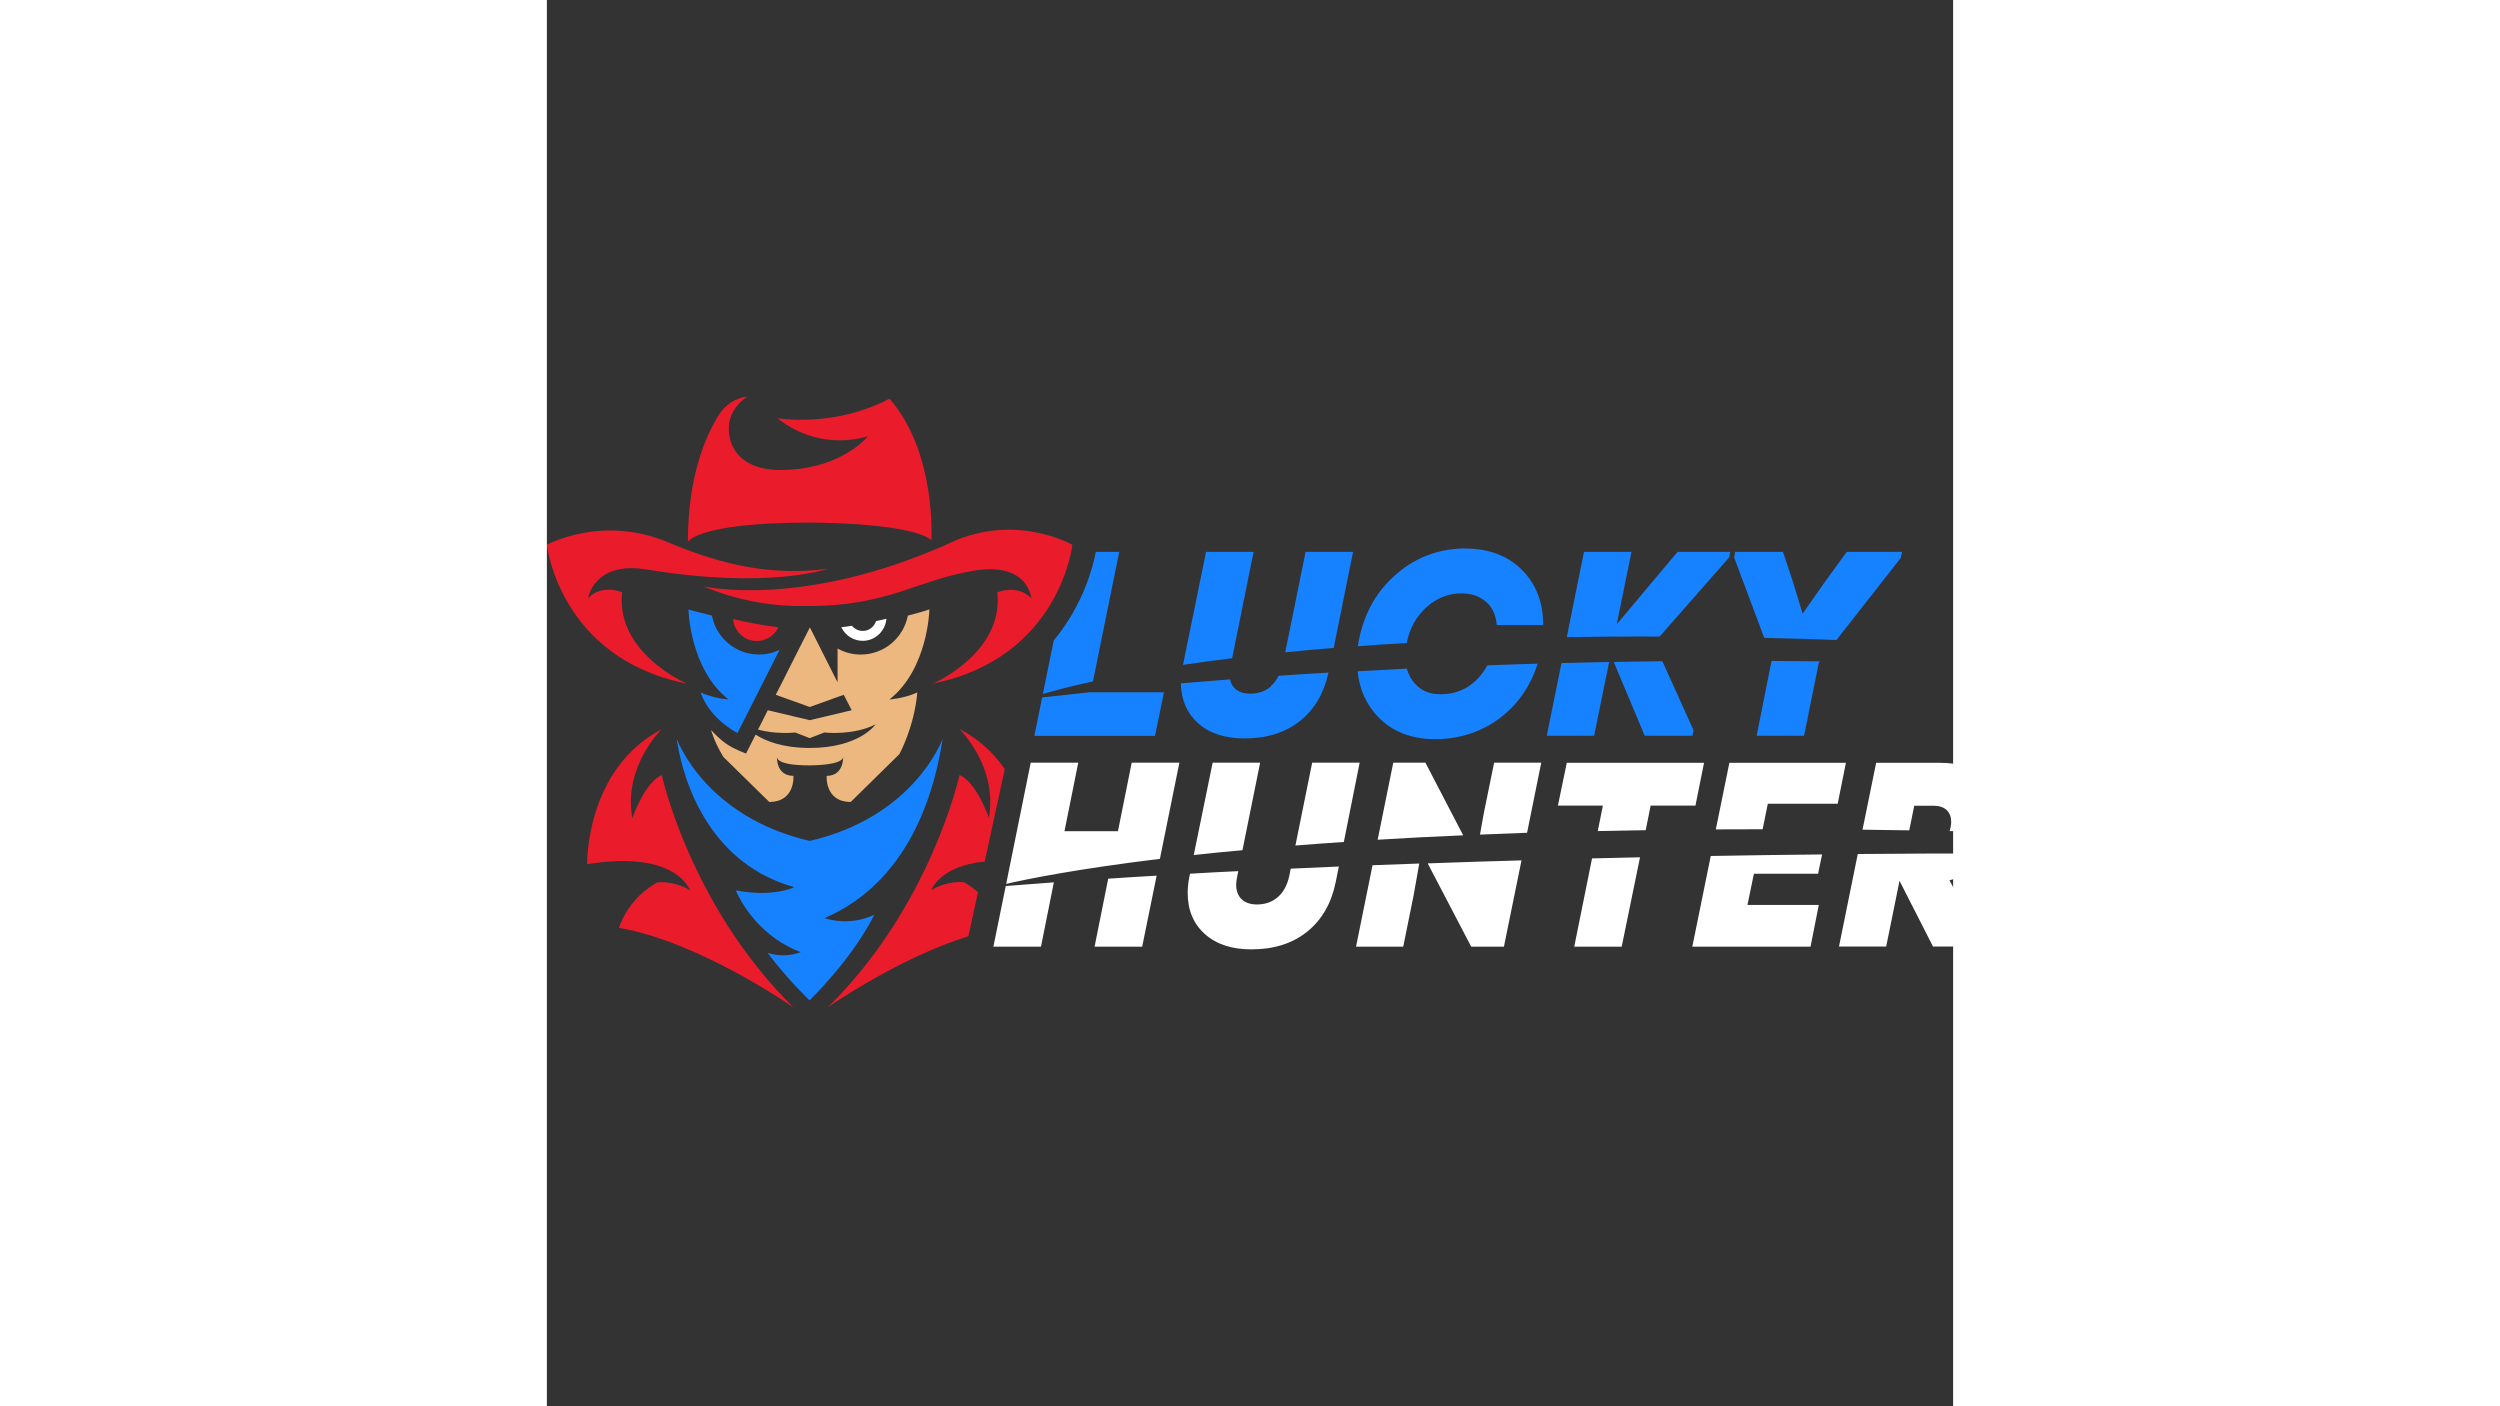 <?xml version="1.0"?>
<svg xmlns="http://www.w3.org/2000/svg" xmlns:xlink="http://www.w3.org/1999/xlink" width="160" zoomAndPan="magnify" viewBox="0 0 75 75" height="90" preserveAspectRatio="xMidYMid meet" version="1.0"><rect x="0" y="0" width="75" height="75" fill="#333333" stroke="none"/><defs><clipPath id="3b2df20736"><path d="M 7 21.152 L 25 21.152 L 25 54 L 7 54 Z M 7 21.152 " clip-rule="nonzero"/></clipPath></defs><path fill="#1682ff" d="M 69.328 29.434 L 68.172 31.02 L 66.973 32.727 L 66.453 31.02 L 65.926 29.434 L 63.375 29.434 L 63.32 29.727 L 64.926 34.02 C 66.172 34.043 67.461 34.086 68.777 34.133 L 72.207 29.758 L 72.277 29.434 Z M 64.52 39.238 L 67.051 39.238 L 67.836 35.348 L 67.891 35.273 C 67.188 35.266 66.324 35.258 65.316 35.25 Z M 57.062 33.285 L 57.844 29.434 L 55.312 29.434 L 54.395 33.98 C 55.969 33.957 57.613 33.938 59.348 33.949 L 63.055 29.727 L 63.113 29.434 L 60.301 29.434 L 57.07 33.285 Z M 56.902 35.305 L 58.551 39.238 L 61.098 39.238 L 61.156 38.945 L 59.492 35.266 C 58.668 35.273 57.797 35.289 56.902 35.305 Z M 53.32 39.238 L 55.855 39.238 L 56.652 35.305 C 55.832 35.324 54.984 35.34 54.113 35.363 L 53.328 39.238 Z M 47.656 37.027 C 47.082 37.027 46.625 36.836 46.289 36.453 C 46.09 36.223 45.945 35.961 45.867 35.66 C 45.004 35.703 44.125 35.75 43.238 35.801 C 43.34 36.777 43.707 37.594 44.348 38.25 C 45.117 39.035 46.121 39.422 47.375 39.422 C 48.633 39.422 49.82 39.051 50.812 38.309 C 51.766 37.594 52.445 36.625 52.844 35.395 C 51.973 35.418 51.078 35.453 50.164 35.484 C 49.582 36.512 48.742 37.027 47.656 37.027 Z M 49.016 29.25 C 47.625 29.25 46.402 29.691 45.348 30.582 C 44.293 31.473 43.621 32.629 43.324 34.062 C 43.293 34.191 43.277 34.32 43.254 34.465 C 44.09 34.398 44.953 34.344 45.859 34.297 C 46.008 33.52 46.363 32.887 46.898 32.395 C 47.441 31.902 48.07 31.648 48.785 31.648 C 49.312 31.648 49.742 31.797 50.086 32.094 C 50.43 32.387 50.613 32.801 50.66 33.332 L 53.137 33.332 C 53.137 32.121 52.754 31.133 51.988 30.379 C 51.23 29.629 50.23 29.258 49.008 29.258 Z M 39.375 34.789 C 40.199 34.707 41.062 34.625 41.965 34.555 L 42.996 29.434 L 40.465 29.434 L 39.379 34.789 Z M 38.625 36.602 C 38.32 36.867 37.953 36.996 37.508 36.996 C 37.156 36.996 36.883 36.898 36.691 36.715 C 36.555 36.582 36.469 36.422 36.438 36.234 C 35.562 36.301 34.695 36.375 33.812 36.445 C 33.832 37.328 34.133 38.039 34.727 38.566 C 35.34 39.117 36.172 39.383 37.211 39.383 C 38.41 39.383 39.398 39.066 40.184 38.438 C 40.949 37.82 41.445 36.965 41.688 35.871 C 40.797 35.922 39.91 35.977 39.023 36.043 C 38.926 36.25 38.793 36.434 38.617 36.586 Z M 37.691 29.434 L 35.156 29.434 L 33.926 35.461 C 34.734 35.34 35.605 35.219 36.547 35.105 Z M 30.523 29.434 L 29.277 29.434 C 29.148 30.121 28.652 32.207 27.031 34.164 L 26.453 37.012 C 27.031 36.844 27.91 36.602 29.125 36.34 L 30.523 29.441 Z M 29.004 36.914 C 28.141 37.004 27.277 37.102 26.414 37.199 L 26 39.246 L 32.434 39.246 L 32.91 36.922 L 28.996 36.922 Z M 29.004 36.914 " fill-opacity="1" fill-rule="nonzero"/><path fill="#ffffff" d="M 17.551 33.137 C 17.453 33.422 17.199 33.633 16.887 33.648 C 16.641 33.664 16.422 33.551 16.27 33.375 C 16.086 33.406 15.895 33.43 15.703 33.453 C 15.816 33.688 15.98 33.867 16.199 34 C 16.418 34.129 16.656 34.188 16.91 34.176 C 17.551 34.141 18.055 33.633 18.109 33 C 17.934 33.043 17.742 33.09 17.551 33.129 Z M 17.551 33.137 " fill-opacity="1" fill-rule="nonzero"/><path fill="#ecb87f" d="M 20.379 32.508 C 20.379 32.508 19.973 32.652 19.254 32.832 C 19.195 33.125 19.09 33.398 18.938 33.656 C 18.785 33.914 18.594 34.137 18.367 34.324 C 18.137 34.516 17.883 34.66 17.605 34.758 C 17.328 34.859 17.039 34.91 16.746 34.91 C 16.297 34.91 15.871 34.797 15.504 34.586 L 15.504 36.391 L 14.027 33.461 L 13.25 34.992 L 12.547 36.391 L 12.207 37.055 L 14.02 37.707 L 15.832 37.055 L 16.258 37.879 L 14.02 38.41 L 11.781 37.879 L 11.262 38.914 C 12.262 39.18 13.242 39.066 13.242 39.066 L 14.02 39.367 L 14.793 39.066 C 14.793 39.066 16.344 39.246 17.535 38.629 C 17.535 38.629 16.68 39.891 14.02 39.891 C 12.574 39.891 11.66 39.52 11.133 39.18 L 10.621 40.191 L 10.254 40.039 L 10.152 39.988 C 9.574 39.746 9.176 39.383 8.754 38.938 C 8.91 39.438 9.137 39.918 9.414 40.371 L 11.859 42.77 C 13.262 42.77 13.148 41.379 13.148 41.379 C 12.211 41.379 12.27 40.359 12.27 40.359 C 12.27 40.863 14.035 40.82 14.035 40.82 C 14.035 40.82 15.801 40.828 15.801 40.359 C 15.801 40.359 15.855 41.379 14.922 41.379 C 14.922 41.379 14.809 42.77 16.207 42.77 L 18.797 40.223 C 18.797 40.223 19.59 38.801 19.758 36.93 C 19.023 37.262 18.27 37.305 18.27 37.305 C 20.332 35.68 20.402 32.508 20.402 32.508 Z M 20.379 32.508 " fill-opacity="1" fill-rule="nonzero"/><path fill="#1682ff" d="M 9.688 37.305 C 9.688 37.305 8.934 37.262 8.199 36.93 L 8.23 37.02 C 8.574 37.91 9.336 38.645 10.164 39.098 L 12.41 34.66 C 12.234 34.742 12.055 34.809 11.863 34.848 C 11.672 34.891 11.48 34.91 11.285 34.91 C 11.09 34.906 10.898 34.883 10.711 34.836 C 10.52 34.793 10.34 34.723 10.164 34.637 C 9.992 34.547 9.828 34.441 9.68 34.316 C 9.527 34.191 9.395 34.051 9.277 33.895 C 9.16 33.738 9.059 33.57 8.977 33.391 C 8.898 33.211 8.84 33.023 8.801 32.832 C 8.078 32.652 7.551 32.508 7.551 32.508 C 7.551 32.508 7.617 35.68 9.688 37.305 Z M 21.121 39.367 C 21.027 39.633 19.484 43.578 14.027 44.848 L 14.02 44.848 C 11.684 44.309 10.078 43.281 8.977 42.262 C 7.594 40.977 7.043 39.699 6.93 39.414 C 7.074 40.492 8.039 45.879 13.195 47.316 C 13.195 47.316 12.074 47.875 10.07 47.484 C 11.27 50.098 13.547 50.777 13.547 50.777 C 13.074 50.965 12.418 51.027 11.766 50.82 C 13.012 52.43 14.012 53.352 14.012 53.352 L 14.02 53.344 C 14.113 53.254 16.312 51.102 17.461 48.789 C 16.062 49.445 14.816 48.965 14.816 48.965 C 19.598 46.895 20.754 41.719 21.113 39.367 Z M 21.121 39.367 " fill-opacity="1" fill-rule="nonzero"/><path fill="#ea1c2c" d="M 4.555 43.621 C 4.066 40.895 6.113 38.898 6.113 38.898 C 2.047 41.039 2.148 46.09 2.148 46.09 C 6.914 45.312 7.633 47.48 7.633 47.48 C 6.777 46.953 5.898 47.059 5.898 47.059 C 4.309 47.906 3.844 49.484 3.844 49.484 C 8.16 50.23 13.145 53.723 13.145 53.723 C 7.648 48.305 6.129 41.34 6.129 41.34 C 5.203 41.738 4.562 43.629 4.562 43.629 Z M 12.348 33.453 C 11.535 33.355 10.73 33.211 9.934 33.016 C 9.961 33.34 10.09 33.609 10.32 33.832 C 10.551 34.055 10.824 34.172 11.141 34.184 C 11.395 34.195 11.633 34.133 11.852 34.004 C 12.07 33.871 12.238 33.688 12.348 33.453 Z M 21.57 28.926 C 13.664 32.516 8.336 31.27 8.336 31.27 C 10.062 31.988 11.914 32.355 13.777 32.32 L 14.02 32.32 C 16.078 32.32 17.492 31.98 18.766 31.586 C 20.066 31.172 21.219 30.695 22.777 30.438 C 25.688 29.945 25.836 31.91 25.836 31.91 C 25.102 31.133 24.023 31.594 24.023 31.594 C 24.375 34.828 20.602 36.453 20.602 36.453 C 27.379 35.07 28.027 29.055 28.027 29.055 C 28.027 29.055 25.055 27.34 21.555 28.926 Z M 21.57 28.926 " fill-opacity="1" fill-rule="nonzero"/><path fill="#ea1c2c" d="M 7.434 36.445 C 7.434 36.445 3.66 34.82 4.012 31.586 C 4.012 31.586 2.934 31.125 2.199 31.902 C 2.199 31.902 2.508 29.91 5.305 30.371 C 11.875 31.449 14.992 30.332 14.992 30.332 C 14.992 30.332 14.027 30.477 12.996 30.453 C 11.867 30.43 9.789 30.332 6.473 28.926 C 2.941 27.43 0 29.055 0 29.055 C 0 29.055 0.648 35.07 7.426 36.453 Z M 7.434 36.445 " fill-opacity="1" fill-rule="nonzero"/><g clip-path="url(#3b2df20736)"><path fill="#ea1c2c" d="M 13.824 27.871 L 14.027 27.871 C 15.016 27.871 19.469 27.953 20.508 28.805 C 20.508 28.805 20.793 24.137 18.27 21.258 C 18.27 21.258 15.785 22.746 12.301 22.309 C 13.578 23.336 15.242 23.715 16.824 23.344 L 17.125 23.27 C 17.125 23.27 16.152 24.484 14.02 24.914 C 13.555 25.012 13.035 25.066 12.453 25.066 C 9.66 25.066 9.484 22.957 9.836 22.156 C 10.172 21.395 10.727 21.152 10.727 21.152 C 10.086 21.199 9.504 21.59 9.16 22.148 C 8.48 23.238 7.52 25.383 7.52 28.902 C 7.52 28.902 7.984 27.898 13.816 27.871 L 13.828 27.871 Z M 22.02 38.898 C 22.02 38.898 24.062 40.895 23.574 43.621 C 23.574 43.621 22.93 41.727 22.008 41.332 C 22.008 41.332 20.492 48.305 14.992 53.715 C 14.992 53.715 18.691 51.117 22.48 49.93 L 22.992 47.582 C 22.77 47.391 22.527 47.211 22.242 47.051 C 22.242 47.051 21.363 46.945 20.508 47.469 C 20.508 47.469 20.945 46.176 23.352 45.949 L 24.422 41.016 C 23.793 40.109 22.996 39.402 22.027 38.891 Z M 22.02 38.898 " fill-opacity="1" fill-rule="nonzero"/></g><path fill="#ffffff" d="M 69.914 45.547 L 68.914 50.48 L 71.43 50.48 L 72.141 46.977 L 73.926 50.48 L 76.516 50.48 L 76.57 50.188 L 74.805 46.953 C 75.715 46.711 76.395 46.234 76.859 45.52 C 74.82 45.52 72.477 45.52 69.922 45.547 Z M 72.941 42.973 L 73.949 42.973 C 74.262 42.973 74.5 43.055 74.66 43.207 C 74.82 43.363 74.898 43.57 74.898 43.848 C 74.898 43.895 74.891 43.984 74.867 44.113 C 74.852 44.188 74.836 44.258 74.812 44.324 C 75.645 44.34 76.48 44.355 77.336 44.383 C 77.359 44.301 77.379 44.211 77.402 44.129 C 77.449 43.848 77.473 43.605 77.473 43.402 C 77.473 42.562 77.191 41.898 76.625 41.414 C 76.059 40.926 75.285 40.684 74.316 40.684 L 70.895 40.684 L 70.168 44.25 C 70.992 44.258 71.824 44.27 72.66 44.285 L 72.926 42.973 Z M 61.082 50.488 L 67.395 50.488 L 67.836 48.262 L 64.031 48.262 L 64.375 46.598 L 67.797 46.598 L 68.012 45.57 C 66.125 45.586 64.137 45.617 62.074 45.652 L 61.09 50.488 Z M 65.117 42.867 L 68.844 42.867 L 69.281 40.684 L 63.066 40.684 L 62.344 44.234 C 63.16 44.234 63.992 44.234 64.84 44.227 Z M 58.859 42.965 L 61.258 42.965 L 61.715 40.684 L 54.395 40.684 L 53.922 42.965 L 56.32 42.965 L 56.047 44.324 L 58.605 44.277 L 58.867 42.965 Z M 54.793 50.488 L 57.324 50.488 L 58.301 45.723 C 57.461 45.738 56.605 45.766 55.742 45.781 Z M 49.301 50.488 L 51.043 50.488 L 51.98 45.887 C 50.324 45.934 48.656 45.984 46.977 46.047 L 49.301 50.496 Z M 43.156 50.488 L 45.672 50.488 L 46.223 47.77 L 46.527 46.055 C 45.695 46.086 44.867 46.113 44.035 46.145 Z M 53.035 40.676 L 50.52 40.676 L 49.965 43.395 L 49.766 44.512 C 50.582 44.477 51.422 44.445 52.277 44.414 L 53.035 40.668 Z M 46.859 40.676 L 45.141 40.676 L 44.309 44.785 C 45.828 44.691 47.348 44.613 48.871 44.551 L 46.855 40.676 Z M 39.594 46.719 C 39.488 47.203 39.289 47.582 38.984 47.844 C 38.68 48.109 38.312 48.238 37.867 48.238 C 37.516 48.238 37.242 48.141 37.051 47.957 C 36.859 47.77 36.762 47.512 36.762 47.172 C 36.762 47.074 36.781 46.93 36.82 46.727 L 36.875 46.461 C 36.012 46.5 35.148 46.547 34.301 46.598 L 34.262 46.781 C 34.207 47.055 34.18 47.332 34.176 47.609 C 34.176 48.531 34.477 49.266 35.094 49.816 C 35.707 50.367 36.539 50.633 37.578 50.633 C 38.777 50.633 39.77 50.316 40.551 49.688 C 41.336 49.055 41.84 48.176 42.07 47.051 L 42.238 46.215 C 41.383 46.25 40.527 46.289 39.672 46.328 Z M 38.039 40.676 L 35.508 40.676 L 34.5 45.602 C 35.316 45.512 36.18 45.426 37.098 45.344 L 38.039 40.684 Z M 43.348 40.676 L 40.816 40.676 L 39.922 45.094 C 40.742 45.027 41.605 44.965 42.504 44.906 Z M 33.742 40.676 L 31.191 40.676 L 30.457 44.332 L 27.605 44.332 L 28.34 40.676 L 25.805 40.676 L 24.496 47.141 C 25.629 46.879 28.242 46.348 32.695 45.805 L 33.734 40.676 Z M 29.203 50.488 L 31.75 50.488 L 32.52 46.703 C 31.66 46.75 30.797 46.805 29.938 46.863 L 29.211 50.488 Z M 23.816 50.488 L 26.352 50.488 L 27.039 47.059 C 26.164 47.121 25.312 47.188 24.473 47.254 L 23.816 50.48 Z M 23.816 50.488 " fill-opacity="1" fill-rule="nonzero"/></svg>
